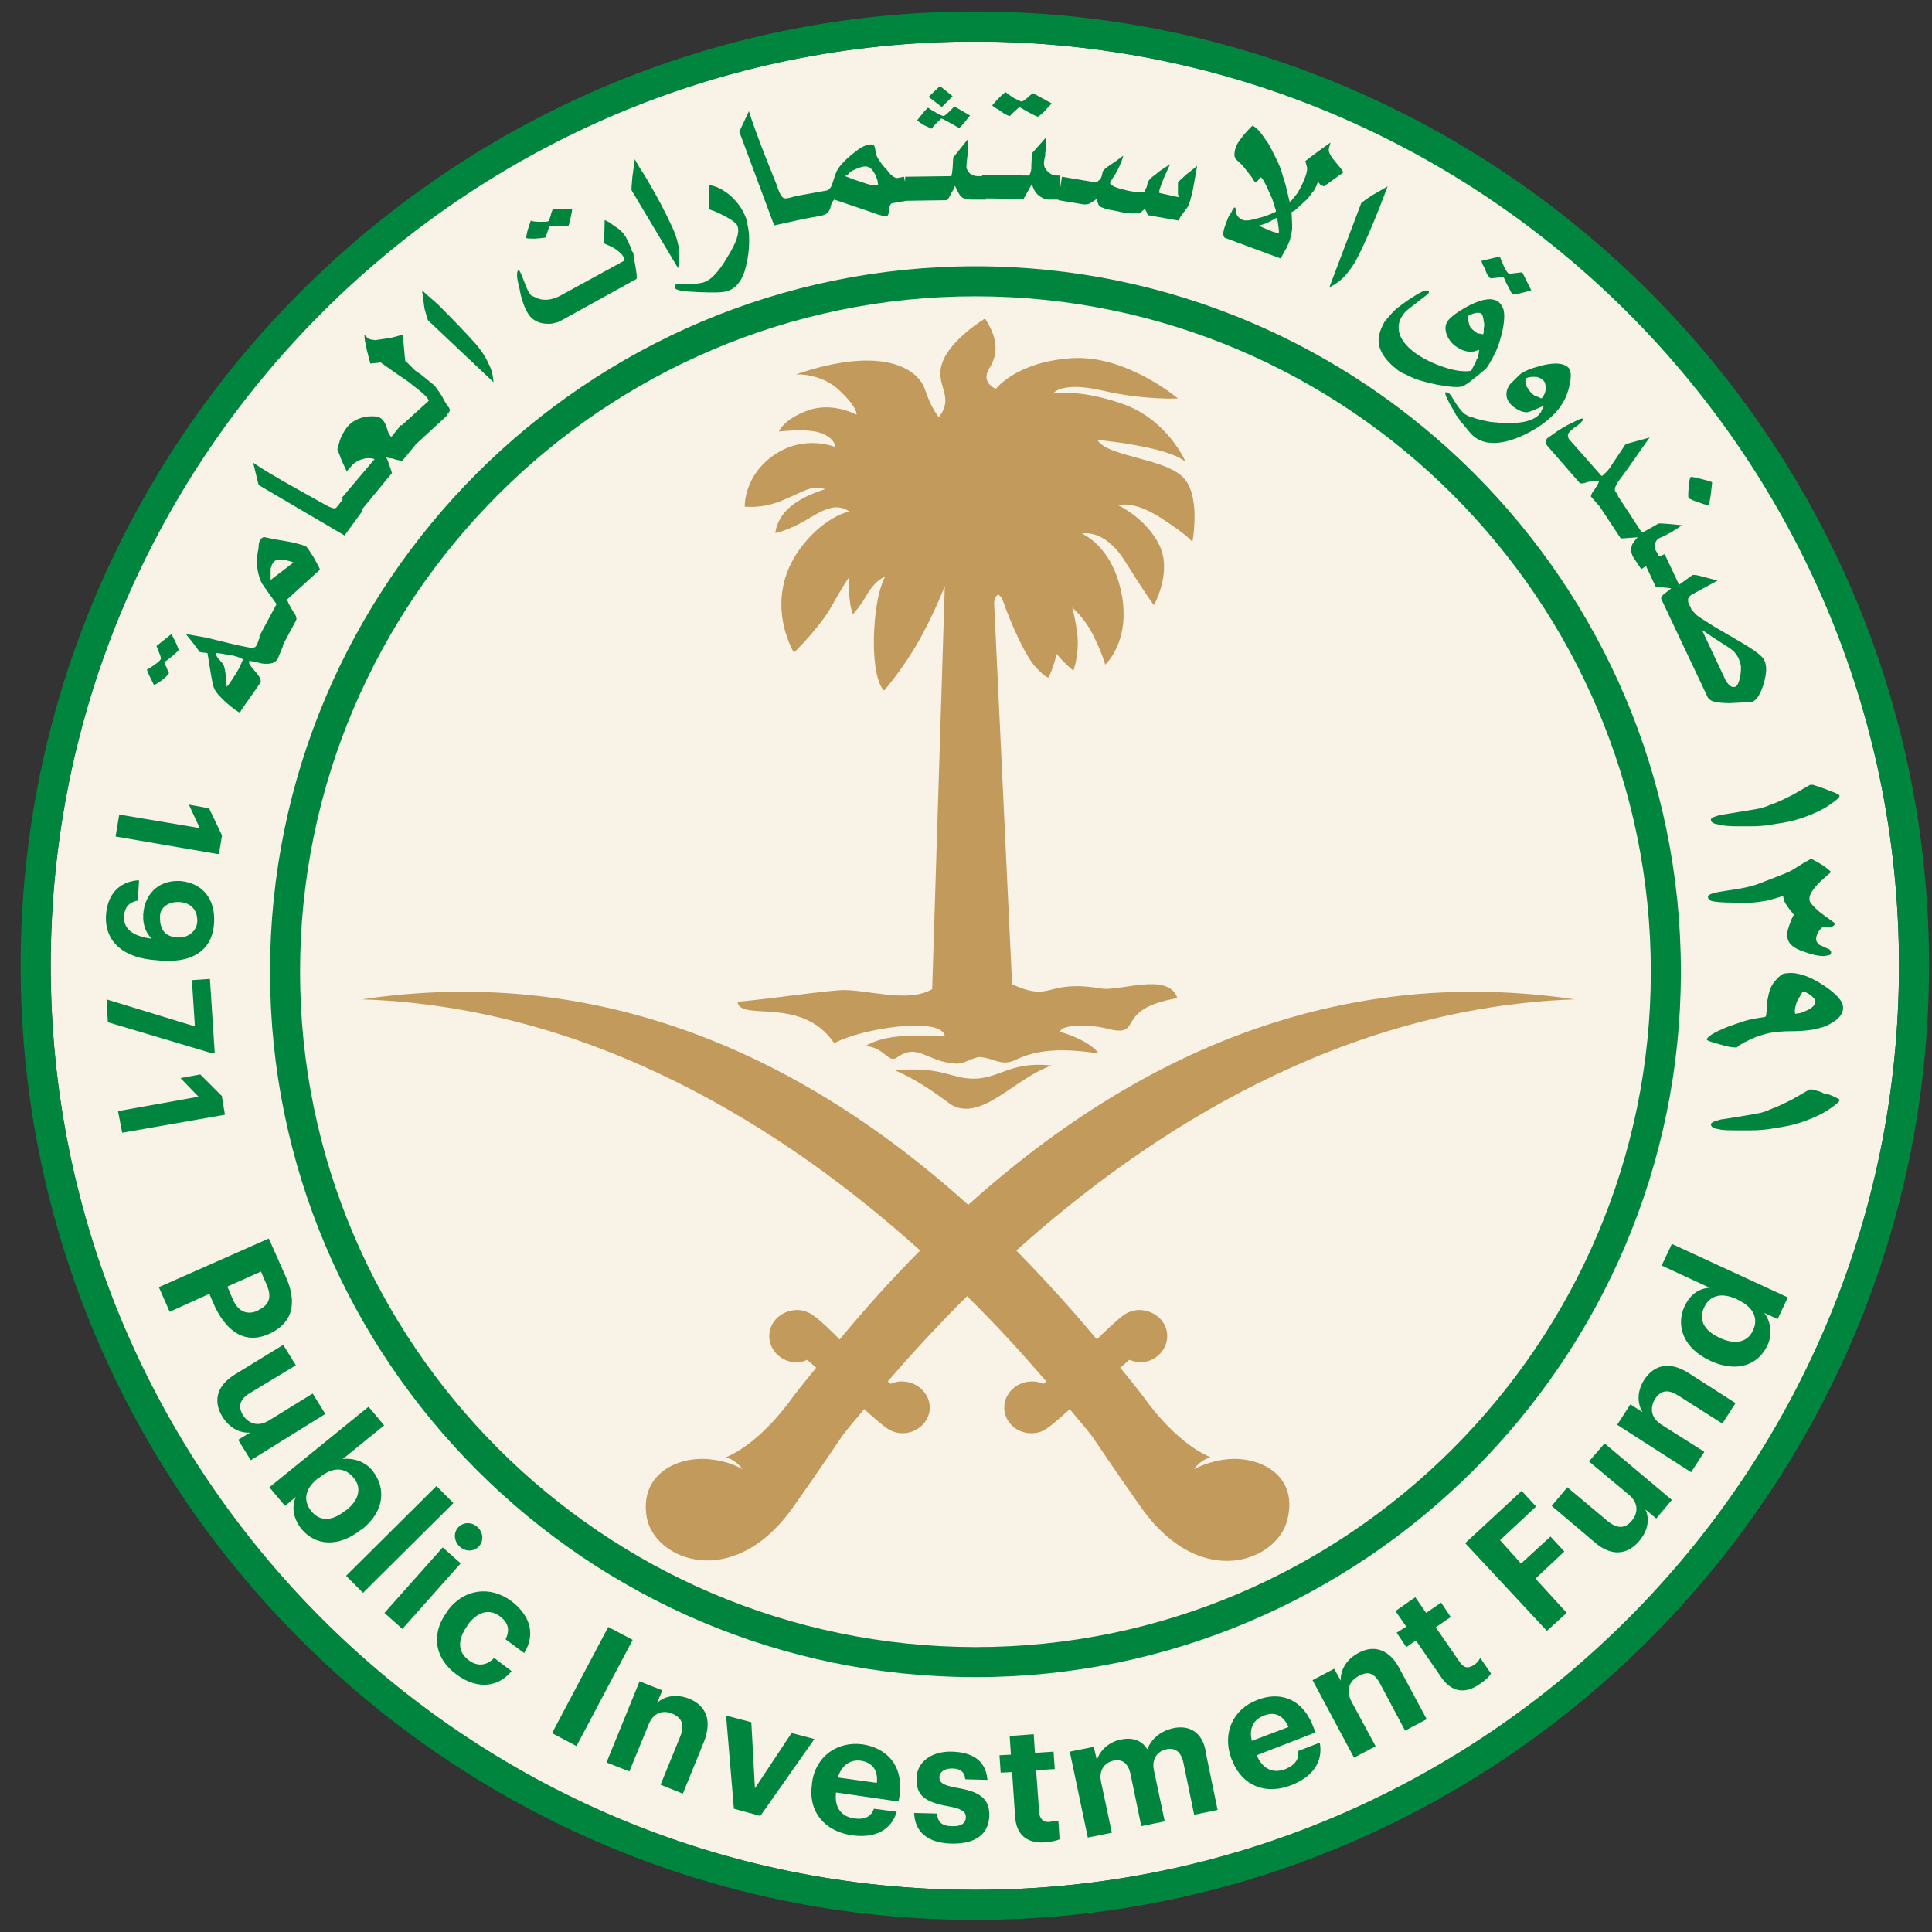 <svg xmlns="http://www.w3.org/2000/svg" width="84" height="84" viewBox="0 0 84 84" fill="none"><rect x="0" y="0" width="84" height="84" fill="#333333" stroke="none"/><g id="Public_Investment_Fund_(Saudi_Arabia)_logo 1" clip-path="url(#clip0_608_352)"><g id="Group"><path id="Vector" d="M42.385 82.168C64.576 82.168 82.565 64.178 82.565 41.987C82.565 19.796 64.576 1.806 42.385 1.806C20.193 1.806 2.204 19.796 2.204 41.987C2.204 64.178 20.193 82.168 42.385 82.168Z" fill="#F9F2E7"></path><path id="Vector_2" d="M42.385 71.587C58.732 71.587 71.984 58.334 71.984 41.987C71.984 25.639 58.732 12.387 42.385 12.387C26.037 12.387 12.785 25.639 12.785 41.987C12.785 58.334 26.037 71.587 42.385 71.587Z" fill="#F9F2E7"></path><g id="Group_2"><path id="XMLID_120_" d="M53.227 63.462C53.227 63.462 52.521 63.54 51.92 63.88C51.92 63.88 52.129 63.514 52.626 63.357C51.032 62.678 49.752 60.771 49.726 60.745C49.308 60.196 49.125 59.987 48.707 59.465C48.864 59.334 49.099 59.125 49.099 59.125C49.099 59.125 49.36 59.23 49.647 59.23C50.3 59.177 50.797 58.629 50.745 58.002C50.692 57.375 50.118 56.931 49.464 56.957C49.099 56.983 48.837 57.192 48.837 57.192C48.576 57.375 47.975 57.95 47.688 58.237C46.538 56.852 45.363 55.572 44.187 54.37C50.013 49.145 58.347 43.816 68.457 43.45C58.791 42.013 49.961 45.305 42.097 52.385C34.233 45.305 25.403 42.013 15.737 43.45C25.847 43.79 34.207 49.145 40.007 54.37C38.805 55.572 37.656 56.852 36.506 58.237C36.219 57.95 35.644 57.375 35.357 57.192C35.357 57.192 35.096 56.983 34.73 56.957C34.077 56.931 33.502 57.375 33.45 58.002C33.397 58.629 33.894 59.177 34.547 59.23C34.834 59.256 35.096 59.125 35.096 59.125C35.096 59.125 35.331 59.334 35.487 59.465C35.069 59.987 34.886 60.196 34.468 60.745C34.442 60.771 33.162 62.678 31.569 63.357C32.065 63.514 32.274 63.88 32.274 63.88C31.673 63.514 30.968 63.462 30.968 63.462C29.531 63.253 27.78 64.063 28.12 65.97C28.434 67.799 31.83 69.236 34.468 65.552C35.54 64.037 36.611 62.443 36.611 62.443C36.95 61.999 37.107 61.816 37.577 61.267C37.891 61.555 38.335 61.947 38.57 62.103C38.57 62.103 38.858 62.312 39.197 62.312C39.85 62.339 40.399 61.842 40.425 61.241C40.451 60.64 39.929 60.092 39.276 60.066C38.988 60.039 38.727 60.17 38.727 60.17C38.727 60.17 38.675 60.118 38.596 60.066C39.563 58.942 40.712 57.688 42.045 56.356C43.377 57.662 44.527 58.942 45.493 60.066C45.415 60.118 45.363 60.17 45.363 60.17C45.363 60.17 45.102 60.039 44.814 60.066C44.161 60.092 43.639 60.614 43.665 61.241C43.691 61.868 44.239 62.339 44.892 62.312C45.258 62.312 45.52 62.103 45.52 62.103C45.755 61.947 46.199 61.555 46.512 61.267C46.956 61.816 47.139 61.999 47.479 62.443C47.479 62.443 48.55 64.037 49.621 65.552C52.26 69.262 55.656 67.825 55.996 65.97C56.414 64.063 54.663 63.253 53.227 63.462Z" fill="#C29A5B"></path><path id="XMLID_119_" d="M38.91 46.533C39.824 46.925 40.686 47.525 41.34 48.022C42.672 48.806 44.109 46.872 45.728 46.324C43.952 46.141 43.534 46.846 42.411 46.898C41.34 46.925 41.026 46.35 38.91 46.533Z" fill="#C29A5B"></path><path id="XMLID_118_" d="M36.428 43.058C34.965 43.189 33.528 43.424 32.065 43.554C32.169 44.443 34.86 43.267 36.271 45.357C37.447 44.704 40.948 44.181 41.078 45.044C39.772 45.017 38.544 44.939 37.604 45.488C38.413 45.488 38.622 46.245 38.988 45.984C39.929 45.305 40.294 46.193 41.601 46.245C41.94 46.245 42.332 45.958 42.593 45.958C43.168 45.984 43.534 46.376 44.135 46.089C45.102 45.618 46.173 45.566 47.766 45.801C47.531 45.462 46.904 45.096 46.094 44.861C46.12 44.521 47.479 44.521 48.263 44.756C49.726 45.07 48.419 43.868 51.189 43.398C50.823 42.248 48.681 43.11 47.897 42.98C45.389 42.562 45.807 43.607 44.004 42.797L43.221 26.181C43.221 26.181 43.351 25.45 43.639 26.207C43.9 26.965 44.553 28.506 45.049 29.029C45.546 29.551 45.598 29.447 45.598 29.447C45.598 29.447 45.833 28.951 45.938 28.428C45.938 28.428 46.277 28.846 46.669 29.16C46.669 29.16 46.904 28.532 46.852 27.723C46.773 26.913 46.617 26.416 46.617 26.416C46.617 26.416 47.165 26.86 47.557 27.67C47.949 28.48 48.054 28.898 48.054 28.898C48.054 28.898 49.177 27.879 48.759 25.789C48.341 23.699 47.035 23.203 47.035 23.203C47.035 23.203 48.001 22.942 48.916 24.405C49.83 25.868 50.17 26.312 50.17 26.312C50.17 26.312 50.98 24.875 50.405 23.699C49.83 22.524 48.628 21.975 48.628 21.975C48.628 21.975 49.229 21.714 50.483 22.524C51.737 23.334 51.842 23.569 51.842 23.569C51.842 23.569 52.26 21.4 51.346 20.669C50.457 19.911 48.106 19.833 47.714 19.127C47.714 19.127 50.849 19.415 51.554 20.094C51.554 20.094 50.797 18.265 48.811 17.56C46.852 16.881 45.781 17.116 45.781 17.116C45.807 17.09 46.147 16.567 47.949 16.985C49.752 17.403 51.215 17.325 51.215 17.325C51.215 17.325 48.968 15.418 46.591 15.574C44.187 15.731 43.299 16.907 43.299 16.907C43.299 16.907 42.62 16.645 43.011 16.018C43.403 15.392 43.403 14.738 42.829 13.85C42.829 13.85 41.34 14.738 40.974 15.757C40.608 16.776 41.548 17.22 40.817 18.135C40.817 18.135 40.504 17.795 40.216 16.933C39.929 16.071 38.44 14.973 34.599 16.28C34.599 16.28 35.696 16.201 36.506 16.985C37.316 17.743 37.238 18.03 37.238 18.03C37.238 18.03 36.193 17.455 35.122 17.847C34.05 18.239 33.868 18.762 33.868 18.762C33.868 18.762 35.148 18.605 35.722 18.84C36.323 19.075 36.323 19.441 36.323 19.441C36.323 19.441 34.991 18.866 33.659 19.78C32.326 20.695 32.379 22.027 32.379 22.027C32.379 22.027 33.162 22.132 34.05 21.74C34.939 21.374 35.304 21.061 35.879 21.27C35.879 21.27 34.939 21.531 34.338 22.053C33.737 22.576 33.711 23.177 33.711 23.177C33.711 23.177 34.312 23.046 35.017 22.628C35.722 22.21 36.323 21.818 36.924 22.236C36.924 22.236 35.958 22.419 34.965 23.621C33.032 25.972 34.521 28.376 34.521 28.376C34.521 28.376 35.67 27.252 36.167 26.338C36.663 25.45 36.924 25.084 36.924 25.084C36.924 25.084 36.846 26.077 37.081 26.704C37.081 26.704 37.368 26.416 37.682 25.868C37.995 25.319 38.335 25.136 38.492 25.058C38.492 25.058 38.048 25.737 37.995 27.723C37.969 29.708 38.44 30.022 38.44 30.022C38.44 30.022 39.406 28.924 40.138 27.514C40.712 26.442 41.078 25.476 41.078 25.476L40.53 43.006C39.432 43.659 37.551 42.954 36.428 43.058Z" fill="#C29A5B"></path></g><g id="Group_3"><path id="XMLID_115_" d="M42.385 82.168C20.256 82.168 2.204 64.115 2.204 41.987C2.204 19.859 20.256 1.806 42.385 1.806C64.513 1.806 82.565 19.859 82.565 41.987C82.565 64.115 64.539 82.168 42.385 82.168ZM42.385 0.5C19.551 0.5 0.898 19.153 0.898 41.987C0.898 64.847 19.551 83.474 42.385 83.474C65.244 83.474 83.871 64.82 83.871 41.987C83.898 19.153 65.244 0.5 42.385 0.5Z" fill="#00853E"></path><path id="XMLID_112_" d="M13.046 42.248C13.046 26.077 26.239 12.883 42.411 12.883C58.582 12.883 71.775 26.077 71.775 42.248C71.775 58.42 58.582 71.613 42.411 71.613C26.213 71.587 13.046 58.394 13.046 42.248ZM73.082 42.248C73.082 25.345 59.314 11.577 42.411 11.577C25.508 11.577 11.74 25.345 11.74 42.248C11.74 59.151 25.508 72.919 42.411 72.919C59.288 72.919 73.082 59.125 73.082 42.248Z" fill="#00853E"></path><path id="XMLID_111_" d="M29.479 11.655C29.531 11.42 29.557 11.185 29.531 10.95C29.505 10.61 29.4 10.245 29.217 9.853C28.956 9.278 28.59 8.573 28.094 7.737L27.78 7.24L27.598 6.927L27.493 7.711C27.467 8.05 27.441 8.259 27.467 8.285L29.479 11.655Z" fill="#00853E"></path><path id="XMLID_110_" d="M29.348 12.518C29.374 12.622 29.714 12.675 30.367 12.701C31.02 12.727 31.438 12.727 31.647 12.648C32.039 12.518 32.326 12.126 32.457 11.473C32.562 11.029 32.588 10.584 32.562 10.14C32.535 9.905 32.483 9.696 32.457 9.539C32.3 9.095 32.039 8.73 31.647 8.416C31.36 8.207 31.099 8.076 30.837 8.05L30.811 9.095C31.072 9.174 31.281 9.278 31.49 9.383C31.83 9.566 32.039 9.722 32.065 9.827C32.17 10.114 32.013 10.558 31.621 11.185C31.438 11.499 31.255 11.76 31.072 11.943C30.916 12.126 30.733 12.23 30.576 12.283C30.471 12.309 30.289 12.335 30.053 12.361H29.897H29.714H29.374C29.374 12.439 29.348 12.466 29.348 12.518Z" fill="#00853E"></path><g id="XMLID_85_"><path id="XMLID_107_" d="M23.731 10.323C23.731 10.297 23.757 10.219 23.809 10.062L23.888 9.827H24.306C24.567 9.827 24.698 9.827 24.724 9.801L24.802 9.513L24.854 9.252L24.881 9.069L24.044 9.095C24.018 9.122 24.018 9.148 23.992 9.2C23.966 9.252 23.966 9.304 23.94 9.383C23.888 9.54 23.862 9.618 23.835 9.618C23.809 9.644 23.679 9.644 23.47 9.644C23.261 9.644 23.13 9.618 23.078 9.592L23 9.827C22.973 9.905 22.947 9.984 22.921 10.088L22.869 10.35C22.973 10.376 23.104 10.376 23.261 10.376C23.496 10.35 23.627 10.35 23.731 10.323Z" fill="#00853E"></path><path id="XMLID_106_" d="M18.61 13.928L21.458 16.619C21.432 16.384 21.406 16.149 21.301 15.94C21.171 15.627 20.988 15.313 20.701 14.973C20.282 14.503 19.734 13.928 19.055 13.249L18.61 12.857L18.349 12.622L18.454 13.406C18.532 13.693 18.584 13.876 18.61 13.928Z" fill="#00853E"></path><path id="XMLID_105_" d="M22.947 13.615C23.078 13.85 23.313 14.007 23.6 14.059C23.783 14.085 23.94 14.085 24.045 14.059L24.149 14.033C24.175 14.033 24.227 14.007 24.254 14.007L24.463 13.902L27.676 12.126C27.702 12.047 27.676 11.812 27.598 11.42L27.545 11.081C27.545 11.028 27.545 10.976 27.519 10.976L27.467 10.898L27.415 10.741C27.389 10.689 27.363 10.61 27.336 10.558L27.31 10.48L27.258 10.401L27.206 10.297C27.154 10.219 27.101 10.14 27.023 10.062C26.945 9.983 26.84 9.905 26.709 9.827L26.5 9.67L26.291 9.565L26.265 10.584L26.5 10.689C26.631 10.741 26.709 10.793 26.788 10.846C26.866 10.898 26.918 10.95 26.971 11.002L27.049 11.081C27.049 11.081 27.075 11.107 27.101 11.159C27.127 11.211 27.154 11.29 27.127 11.342L24.358 12.857C24.018 13.04 23.653 13.092 23.339 12.962L23.235 12.909L23.104 12.857L23.026 12.753L22.947 12.622C22.895 12.518 22.817 12.309 22.712 12.047L22.66 11.917L22.608 11.812L22.555 11.734C22.451 11.786 22.451 12.047 22.581 12.518C22.66 12.988 22.791 13.354 22.947 13.615Z" fill="#00853E"></path><path id="XMLID_102_" d="M36.872 7.58C36.95 7.475 37.055 7.423 37.159 7.371C37.238 7.344 37.29 7.318 37.342 7.292L37.551 7.24C37.734 7.214 37.891 7.292 37.995 7.501C38.074 7.606 38.1 7.684 38.1 7.71L38.152 7.841L38.178 8.024L38.1 8.05H38.022H37.917L37.813 8.024L37.708 7.998L37.316 7.867L37.159 7.815L36.95 7.736L36.741 7.658L36.872 7.58ZM34.965 9.513L35.696 9.382C35.931 9.33 36.062 9.225 36.114 8.99C36.141 8.86 36.193 8.755 36.271 8.677L37.734 9.173C37.969 9.252 38.152 9.33 38.283 9.356C38.413 9.408 38.518 9.408 38.544 9.408C38.596 9.408 38.649 9.304 38.649 9.121C38.675 8.938 38.727 8.834 38.805 8.834L39.406 8.729L41.183 8.703C41.261 8.598 41.313 8.494 41.366 8.389L41.444 8.259L41.522 8.076C41.627 8.311 41.705 8.468 41.784 8.546C41.914 8.651 42.071 8.677 42.228 8.677H42.881V8.625L44.501 8.651L44.866 7.998C44.919 8.207 45.023 8.389 45.154 8.494C45.284 8.598 45.441 8.677 45.598 8.677H46.016V8.703L47.113 8.886H47.244L47.348 8.86C47.453 8.807 47.531 8.755 47.609 8.703L47.662 8.651L47.688 8.703L47.766 8.912C47.792 8.964 47.871 9.016 47.975 9.043C48.08 9.095 48.263 9.121 48.524 9.173L48.654 9.199L48.89 9.252L49.151 9.278H49.543L49.7 9.147L49.752 9.095H49.778C49.804 9.121 49.83 9.173 49.856 9.225L49.882 9.304L49.909 9.356L51.241 9.591L51.319 9.434L51.45 9.252L51.607 9.043L51.685 8.912C51.737 8.755 51.79 8.572 51.842 8.363L52.051 7.214L51.816 7.397C51.737 7.475 51.633 7.527 51.528 7.632C51.319 7.815 51.215 7.919 51.215 7.945V8.102V8.311V8.416L51.241 8.572L50.405 8.389C50.405 8.363 50.405 8.337 50.405 8.285C50.431 8.207 50.457 8.102 50.509 7.971L50.614 7.71L50.875 7.135L50.405 7.449C50.196 7.632 50.065 7.71 50.039 7.736C50.013 7.789 49.961 7.815 49.935 7.867C49.909 7.919 49.882 7.998 49.856 8.128L49.752 8.337L49.464 8.363L49.151 8.311L49.02 8.285L48.707 8.207L48.472 8.128C48.315 8.05 48.263 7.998 48.263 7.945L48.367 7.762C48.393 7.71 48.446 7.658 48.472 7.606L48.576 7.423C48.733 7.109 48.811 6.9 48.837 6.77C48.628 6.926 48.446 7.057 48.289 7.162C48.08 7.292 47.975 7.397 47.949 7.449C47.923 7.58 47.897 7.684 47.871 7.736C47.766 7.867 47.688 7.945 47.583 7.919L46.173 7.684L46.094 8.18V7.632H45.964C45.807 7.632 45.676 7.58 45.546 7.449C45.441 7.344 45.389 7.24 45.389 7.109V7.057L45.415 6.874L45.441 6.796V6.717L45.467 6.456L45.493 6.09V5.96L44.866 6.665L44.84 7.214V7.344L44.814 7.475L44.762 7.606L44.736 7.632L42.698 7.606V7.658H42.489C42.358 7.658 42.254 7.606 42.149 7.527C42.071 7.423 42.019 7.344 42.019 7.266V7.188L42.045 6.926L42.071 6.717L42.097 6.639V6.508V6.352L42.071 6.169V6.064L41.444 6.848L41.418 7.318L41.392 7.527L41.366 7.658L39.354 7.684V7.919L39.302 7.684L39.04 7.736C38.936 7.762 38.753 7.658 38.57 7.397C38.387 7.214 38.257 7.031 38.152 6.848L38.1 6.744L38.074 6.639L38.048 6.456C38.022 6.378 38.022 6.326 37.969 6.299C37.917 6.273 37.839 6.273 37.734 6.299C37.551 6.326 37.316 6.482 37.003 6.744C36.689 7.005 36.48 7.24 36.376 7.449C36.349 7.501 36.271 7.71 36.167 8.05C36.114 8.18 36.036 8.259 35.931 8.285L34.625 8.52L34.338 8.598L34.181 8.625C34.103 8.625 34.077 8.625 34.05 8.598L33.972 8.52C33.972 8.52 33.946 8.494 33.946 8.468C33.92 8.442 33.842 8.285 33.763 8.024L33.293 6.848C32.927 5.908 32.692 5.254 32.561 4.836L32.143 5.725L33.659 9.8L34.965 9.513Z" fill="#00853E"></path><path id="XMLID_99_" d="M74.492 27.723L75.224 28.193C75.407 28.323 75.537 28.48 75.616 28.689L75.642 28.767L75.668 28.846L75.694 28.977C75.694 29.081 75.694 29.212 75.668 29.368C75.616 29.656 75.537 29.839 75.433 29.865C75.355 29.865 75.302 29.865 75.302 29.865C75.198 29.812 75.093 29.708 75.015 29.551L73.996 27.383L74.492 27.723ZM67.282 19.049C67.23 19.101 67.204 19.153 67.204 19.206C67.204 19.258 67.23 19.31 67.256 19.362L68.666 20.982C68.719 21.034 68.823 21.034 69.032 20.956C69.267 20.904 69.424 20.878 69.476 20.904L69.529 20.93L69.502 20.982L69.45 21.087C69.45 21.139 69.424 21.165 69.398 21.165L69.372 21.217L69.32 21.296L69.241 21.4C69.163 21.531 69.163 21.609 69.189 21.609L69.555 22.027L70.469 23.412L71.201 23.36L71.044 23.542L70.966 23.673C70.887 23.882 70.913 24.091 71.044 24.274L71.357 24.744L71.566 24.614L71.984 25.502L72.664 25.58L72.298 25.868C72.246 25.946 72.219 25.998 72.219 26.024L74.257 30.335C74.336 30.439 74.44 30.492 74.571 30.518C74.701 30.544 74.91 30.57 75.198 30.57L75.746 30.544L76.191 30.518C76.4 30.413 76.556 30.152 76.687 29.708C76.818 29.264 76.818 28.924 76.713 28.715C76.635 28.532 76.321 28.297 75.799 27.984L74.545 27.252L73.97 26.887C73.839 26.808 73.709 26.704 73.656 26.625C73.604 26.573 73.578 26.547 73.552 26.521L73.5 26.39L73.421 26.259C73.395 26.181 73.395 26.103 73.395 26.024C73.447 25.946 73.5 25.868 73.578 25.841L74.675 25.241L74.074 25.084C73.813 25.006 73.63 24.979 73.578 25.006L73.003 25.424L72.376 24.091L72.141 24.196L72.037 24.013C71.958 23.908 71.932 23.804 71.958 23.647C71.984 23.542 72.037 23.464 72.115 23.412L72.167 23.386L72.402 23.281L72.585 23.177L72.664 23.151L72.768 23.072L72.899 22.994L73.056 22.889L73.134 22.837C73.082 22.837 72.925 22.811 72.611 22.785L72.246 22.759H72.115L71.697 22.994L71.514 23.098L71.383 23.151L70.338 21.557L70.312 21.583L70.365 21.531L70.234 21.374C70.182 21.296 70.208 21.165 70.365 20.93L70.73 20.433L71.462 19.389L71.723 19.023L70.678 19.31L70.103 20.172C69.999 20.355 69.868 20.512 69.738 20.616L69.685 20.669L69.633 20.695L68.249 19.127C68.17 19.049 68.17 18.971 68.17 18.892C68.196 18.814 68.275 18.735 68.379 18.657C68.379 18.657 68.405 18.631 68.431 18.605L68.51 18.552L68.562 18.526L68.614 18.474L68.719 18.396L68.823 18.265L68.849 18.213C68.823 18.187 68.745 18.187 68.588 18.265L68.484 18.317L68.379 18.37C68.249 18.422 68.013 18.552 67.726 18.735L67.282 19.049Z" fill="#00853E"></path><path id="XMLID_98_" d="M58.373 12.1C58.608 11.865 58.843 11.551 59.026 11.185C59.314 10.637 59.627 9.905 59.993 8.991L60.202 8.442L60.333 8.103L59.653 8.494C59.366 8.677 59.209 8.808 59.183 8.834L57.798 12.492C58.007 12.387 58.216 12.257 58.373 12.1Z" fill="#00853E"></path><path id="XMLID_97_" d="M73.865 21.844C74.127 21.949 74.284 21.975 74.31 21.949C74.31 21.897 74.336 21.844 74.336 21.766C74.362 21.688 74.362 21.583 74.388 21.453L74.44 20.982C74.414 20.93 74.257 20.904 73.97 20.826C73.683 20.747 73.526 20.721 73.5 20.747C73.474 20.773 73.448 20.904 73.421 21.191C73.395 21.479 73.395 21.635 73.421 21.662C73.474 21.688 73.604 21.766 73.865 21.844Z" fill="#00853E"></path><path id="XMLID_94_" d="M64.251 14.503L64.147 14.425L64.042 14.346L63.938 14.242L63.886 14.137L63.859 14.033L63.833 13.876C63.833 13.824 63.807 13.798 63.807 13.745C63.938 13.667 64.042 13.641 64.121 13.615C64.251 13.589 64.356 13.589 64.408 13.641C64.46 13.667 64.487 13.798 64.513 13.981C64.539 14.085 64.539 14.164 64.513 14.268C64.513 14.346 64.513 14.451 64.487 14.529H64.408L64.356 14.503H64.251ZM59.967 15.052C60.071 15.418 60.333 15.757 60.751 16.071C60.777 16.097 60.803 16.123 60.855 16.149C60.907 16.175 60.96 16.227 61.064 16.253L61.273 16.358L61.508 16.462C61.796 16.567 62.109 16.645 62.475 16.724C63.023 16.828 63.389 16.854 63.572 16.802C63.703 16.75 63.859 16.645 64.042 16.489L64.278 16.306L64.591 16.044L64.617 16.018L64.695 15.914L64.904 15.548L65.035 15.287L65.14 15.026C65.323 14.503 65.401 14.059 65.401 13.745C65.401 13.563 65.375 13.432 65.323 13.354C65.27 13.249 65.218 13.171 65.14 13.118C64.878 12.936 64.487 12.988 63.938 13.249C63.441 13.51 63.102 13.745 62.945 13.954C62.841 14.111 62.815 14.294 62.893 14.529C62.971 14.738 63.102 14.921 63.285 15.052C63.546 15.235 63.781 15.313 64.016 15.287C64.095 15.287 64.173 15.261 64.304 15.209C64.304 15.261 64.304 15.287 64.304 15.313L64.278 15.418C64.278 15.496 64.251 15.574 64.199 15.627L64.147 15.783L64.095 15.862L63.964 16.123C63.651 16.175 63.259 16.123 62.788 15.966C62.318 15.809 61.874 15.6 61.482 15.313C61.247 15.13 61.038 14.921 60.907 14.66C60.751 14.32 60.777 13.981 61.012 13.667C61.064 13.589 61.142 13.51 61.247 13.432L61.613 13.145L61.952 12.883C62.031 12.831 62.083 12.779 62.109 12.753C62.135 12.7 62.135 12.674 62.109 12.648C62.005 12.57 61.743 12.7 61.273 13.014C61.038 13.171 60.829 13.328 60.646 13.484C60.463 13.667 60.333 13.824 60.202 13.981C59.967 14.399 59.889 14.738 59.967 15.052Z" fill="#00853E"></path><path id="XMLID_91_" d="M54.951 9.748L55.186 9.644L55.526 9.461L55.552 9.618L55.578 9.801L55.604 10.01V10.14C55.473 10.114 55.369 10.088 55.238 10.036L55.186 10.01L54.872 9.879L54.742 9.801L54.951 9.748ZM55.682 11.238L55.865 10.898C55.944 10.793 55.996 10.637 56.074 10.454C56.074 10.454 56.1 10.402 56.1 10.349L56.153 10.14L56.179 9.957V9.748L56.153 9.226C56.205 9.2 56.309 9.148 56.388 9.069L56.753 8.73C56.832 8.677 56.91 8.573 57.041 8.39C57.093 8.338 57.119 8.285 57.145 8.259L57.197 8.155L57.25 8.05L57.302 7.894L57.38 7.998C57.407 8.024 57.407 8.05 57.433 8.05L57.563 8.103L58.399 7.502C58.399 7.449 58.321 7.345 58.164 7.162L57.929 6.875C57.825 6.718 57.772 6.613 57.772 6.535C57.772 6.457 57.798 6.352 57.851 6.195L57.302 6.587L56.884 6.901L56.753 7.005L56.832 7.293C56.832 7.423 56.806 7.554 56.753 7.685L56.701 7.815L56.623 7.998L56.518 8.207L56.414 8.39C56.231 8.625 56.126 8.756 56.074 8.782L55.891 8.024L55.708 7.423C55.656 7.24 55.578 7.11 55.526 6.979L55.369 6.666L55.264 6.457C55.186 6.326 55.134 6.195 55.055 6.117C54.82 5.751 54.637 5.542 54.454 5.464L54.245 5.673L54.062 5.882C53.906 6.091 53.801 6.221 53.749 6.352C53.697 6.483 53.671 6.613 53.671 6.718C53.671 6.849 53.723 6.927 53.853 7.031C54.01 7.162 54.167 7.371 54.35 7.606L54.428 7.711L54.559 7.92C54.611 7.946 54.663 7.894 54.716 7.815C54.768 7.737 54.82 7.685 54.82 7.711C54.846 7.711 54.925 7.815 55.003 7.972L55.108 8.181C55.134 8.259 55.16 8.312 55.186 8.364L55.316 8.651L55.395 8.912L55.473 9.148V9.2C55.395 9.252 55.316 9.278 55.186 9.33L54.977 9.409L54.794 9.461L54.376 9.566C54.219 9.592 54.115 9.592 54.036 9.566C53.88 9.487 53.775 9.409 53.749 9.252L53.723 9.069L53.697 9.017C53.645 9.017 53.592 9.095 53.54 9.226C53.488 9.304 53.435 9.383 53.409 9.435L53.305 9.696C53.279 9.775 53.253 9.853 53.227 9.931C53.2 10.01 53.2 10.088 53.174 10.14C53.2 10.271 53.227 10.349 53.279 10.349L55.682 11.238Z" fill="#00853E"></path><path id="XMLID_90_" d="M64.565 11.682L64.617 11.838L64.669 11.943C64.722 12.021 64.774 12.074 64.8 12.1H64.852L65.087 12.074L65.296 12.047H65.375L65.479 12.283C65.662 12.622 65.74 12.805 65.767 12.805C65.819 12.805 65.923 12.805 66.08 12.753C66.211 12.727 66.394 12.674 66.576 12.622L66.185 11.838L65.95 11.865L65.74 11.891C65.688 11.917 65.636 11.917 65.61 11.891L65.558 11.865C65.531 11.838 65.453 11.734 65.375 11.551C65.27 11.316 65.218 11.185 65.218 11.159L64.957 11.211L64.408 11.342L64.46 11.499L64.565 11.682Z" fill="#00853E"></path><path id="XMLID_87_" d="M66.341 16.462C66.394 16.41 66.524 16.384 66.681 16.384C66.759 16.384 66.838 16.384 66.89 16.41C66.942 16.436 66.995 16.462 67.021 16.462C67.047 16.462 67.047 16.489 67.073 16.515C67.177 16.593 67.204 16.724 67.204 16.881C67.204 17.037 67.151 17.168 67.047 17.299L67.021 17.325L66.785 17.22L66.707 17.194L66.681 17.168L66.603 17.116L66.472 16.959L66.341 16.75C66.315 16.593 66.315 16.489 66.341 16.462ZM65.662 16.698C65.584 16.776 65.558 16.881 65.531 16.933C65.453 17.194 65.505 17.403 65.714 17.612C65.95 17.821 66.185 17.926 66.394 17.926L66.498 17.899L66.576 17.873L66.707 17.821L66.89 17.743L67.125 17.638C67.099 17.717 67.073 17.769 67.047 17.795L66.995 17.926L66.968 17.952L66.942 17.978L66.916 18.03C66.681 18.265 66.263 18.396 65.636 18.396C65.349 18.396 65.061 18.37 64.8 18.344C64.539 18.291 64.251 18.239 63.99 18.135L63.886 18.108L63.781 18.056C63.729 18.03 63.677 18.004 63.598 17.926L63.441 17.743L63.311 17.56L63.102 17.22L62.997 17.09C62.919 17.063 62.867 17.037 62.841 17.063C62.815 17.142 62.945 17.429 63.233 17.899C63.259 17.952 63.285 17.978 63.285 18.004C63.285 18.03 63.311 18.056 63.363 18.108L63.468 18.265C63.494 18.317 63.494 18.344 63.52 18.344C63.52 18.37 63.546 18.37 63.572 18.396L63.677 18.526C63.781 18.657 63.886 18.788 64.042 18.944C64.46 19.31 65.061 19.363 65.871 19.075C66.55 18.814 67.151 18.448 67.621 17.952C67.909 17.638 68.118 17.272 68.222 16.828C68.327 16.384 68.327 16.097 68.17 15.966C67.961 15.783 67.595 15.757 67.047 15.888C66.55 16.018 66.211 16.149 66.028 16.332L65.662 16.698Z" fill="#00853E"></path><path id="XMLID_86_" d="M40.504 5.595L40.634 5.438L40.765 5.307L40.922 5.15C40.948 5.15 41.104 5.229 41.34 5.359L41.705 5.568L41.81 5.464L41.967 5.281L42.175 5.02L41.496 4.628L41.313 4.811C41.157 4.968 41.052 5.046 41.026 5.046C40.948 5.02 40.843 4.994 40.686 4.889L40.504 4.785L40.347 4.68L40.268 4.759L40.19 4.837L40.086 4.968L39.877 5.229C39.929 5.281 40.033 5.359 40.164 5.438C40.242 5.464 40.373 5.542 40.504 5.595Z" fill="#00853E"></path></g><path id="XMLID_84_" d="M40.373 4.21L40.948 4.654L41.418 4.184L40.869 3.74L40.373 4.21Z" fill="#00853E"></path><g id="XMLID_70_"><path id="XMLID_83_" d="M43.9 5.046L44.03 4.915L44.318 4.654L44.736 4.889C44.971 5.02 45.102 5.072 45.128 5.072L45.206 5.02L45.389 4.863C45.572 4.654 45.702 4.523 45.729 4.497L44.919 4.053C44.866 4.079 44.762 4.158 44.657 4.262C44.527 4.367 44.448 4.419 44.422 4.419L44.292 4.367L44.083 4.262C43.874 4.132 43.743 4.027 43.717 4.001L43.534 4.158L43.377 4.314L43.142 4.576C43.168 4.628 43.299 4.706 43.482 4.811C43.639 4.941 43.795 5.02 43.9 5.046Z" fill="#00853E"></path><path id="XMLID_82_" d="M14.979 23.281L15.763 22.21L15.711 22.184L17.043 20.564L16.939 20.25L16.834 19.963L16.782 19.885L16.886 19.911L17.069 19.937L17.226 19.989L17.487 20.041L18.088 19.31L19.394 18.108L19.447 18.004L19.525 17.925C19.551 17.847 19.577 17.821 19.551 17.795C19.525 17.716 19.499 17.69 19.473 17.664C19.447 17.638 19.421 17.586 19.368 17.507L19.212 17.22C19.081 17.011 18.976 16.88 18.924 16.802C18.924 16.802 18.898 16.776 18.846 16.724L18.297 16.279L18.14 16.175L18.036 16.097L17.853 15.914L17.644 15.705H17.618L17.513 14.555L17.304 14.607L17.017 14.686L16.311 14.79C16.181 14.764 16.102 14.764 16.05 14.738L15.998 14.712C15.972 14.712 15.972 14.686 15.946 14.66L15.841 14.555L15.867 14.816L15.946 15.208L16.102 15.809L16.547 15.757L17.174 16.201L17.748 16.593C18.088 16.854 18.349 17.063 18.506 17.22C18.584 17.298 18.637 17.377 18.637 17.429L17.461 18.5L17.435 18.474L17.017 18.997L16.965 18.944L16.886 18.814L16.808 18.578C16.782 18.474 16.73 18.396 16.703 18.343C16.677 18.291 16.625 18.265 16.599 18.213C16.468 18.108 16.259 18.082 15.972 18.108C15.606 18.16 15.293 18.317 15.084 18.578C14.953 18.761 14.822 18.97 14.744 19.258L14.692 19.441L14.666 19.545L14.692 19.597L14.875 20.068L15.084 20.512C15.084 20.486 15.11 20.433 15.162 20.407L15.267 20.277C15.397 20.12 15.554 20.015 15.763 19.963C15.92 19.911 16.05 19.911 16.207 19.937L16.285 19.963L14.848 21.661L14.901 21.713L14.744 21.922L14.639 22.053C14.587 22.105 14.535 22.105 14.535 22.105L14.431 22.079C14.431 22.079 14.404 22.079 14.378 22.053C14.326 22.053 14.195 21.975 13.96 21.844L12.837 21.217C11.949 20.721 11.348 20.355 11.008 20.12L11.243 21.087L14.979 23.281Z" fill="#00853E"></path><path id="XMLID_78_" d="M9.832 28.454L10.015 28.48C10.068 28.48 10.094 28.506 10.146 28.506L10.329 28.559L10.46 28.611L10.564 28.663L10.512 28.794L10.407 29.029L10.277 29.264C10.251 29.29 10.224 29.343 10.172 29.421L10.068 29.578L9.963 29.734L9.859 29.865L9.806 29.29C9.78 29.107 9.754 28.977 9.702 28.872L9.519 28.663C9.441 28.585 9.388 28.48 9.388 28.402C9.388 28.376 9.545 28.402 9.832 28.454ZM11.766 25.215V25.11V24.849C11.766 24.744 11.766 24.666 11.792 24.666L11.818 24.562L11.896 24.431C12.001 24.326 12.158 24.3 12.419 24.353C12.523 24.379 12.654 24.405 12.758 24.457L11.766 25.215ZM8.474 28.062L8.683 28.35L8.84 28.376C8.918 28.376 8.97 28.376 9.023 28.402L9.179 29.369C9.232 29.63 9.258 29.839 9.31 29.917C9.362 30.074 9.545 30.283 9.832 30.544C10.12 30.805 10.329 30.936 10.433 30.988L10.486 30.884L10.59 30.727L10.904 30.283C11.165 29.917 11.296 29.708 11.322 29.682C11.374 29.578 11.296 29.421 11.113 29.212C10.93 29.003 10.825 28.872 10.825 28.794V28.742H10.877C10.93 28.742 11.086 28.768 11.374 28.846C11.766 28.898 11.975 28.82 12.079 28.637L12.314 28.062H12.288L12.863 26.991C12.915 26.913 12.889 26.782 12.785 26.652C12.576 26.312 12.471 26.103 12.497 26.051L13.908 24.771C13.908 24.718 13.803 24.535 13.647 24.248C13.464 23.961 13.359 23.804 13.333 23.778C13.255 23.726 13.15 23.7 13.072 23.673L12.863 23.621L12.654 23.569L11.896 23.438L11.531 23.36C11.452 23.334 11.374 23.386 11.322 23.464C11.269 23.543 11.243 23.647 11.243 23.804L11.165 24.274C11.165 24.666 11.217 25.006 11.374 25.345L11.609 25.685L12.001 26.234L12.027 26.26L11.269 27.671L11.296 27.697L11.217 27.906L11.191 27.984C11.165 28.062 11.113 28.115 11.086 28.141L10.956 28.167C10.877 28.167 10.642 28.115 10.251 28.036L8.97 27.723L8.526 27.644L8.082 27.566L8.291 27.827L8.474 28.062Z" fill="#00853E"></path><path id="XMLID_77_" d="M6.697 29.787C6.75 29.76 6.802 29.734 6.88 29.682L7.037 29.578L7.22 29.421C7.272 29.369 7.298 29.316 7.351 29.264C7.324 29.238 7.298 29.186 7.246 29.029L7.194 28.924L7.142 28.794C7.168 28.768 7.298 28.689 7.481 28.533C7.612 28.428 7.69 28.35 7.742 28.297L7.769 28.271C7.769 28.245 7.742 28.167 7.664 27.984L7.56 27.775L7.455 27.566L6.802 28.088L6.959 28.48C6.985 28.559 7.011 28.611 6.985 28.663C6.959 28.715 6.88 28.794 6.724 28.898C6.541 29.029 6.436 29.107 6.384 29.107L6.462 29.316L6.697 29.787Z" fill="#00853E"></path><path id="XMLID_74_" d="M78.124 43.554C78.281 43.267 78.359 43.136 78.385 43.11C78.463 43.11 78.568 43.162 78.725 43.267C78.855 43.371 78.934 43.476 78.934 43.554C78.908 43.737 78.725 43.868 78.463 43.972C78.411 43.998 78.333 44.025 78.254 44.051C78.254 44.051 78.176 44.051 78.046 44.077V44.025C78.019 43.946 78.046 43.789 78.124 43.554ZM74.205 45.2C74.231 45.252 74.414 45.305 74.78 45.409C75.12 45.514 75.329 45.54 75.433 45.54H75.511L75.642 45.435L75.825 45.331C75.851 45.305 75.877 45.305 75.929 45.279C75.982 45.252 76.034 45.226 76.086 45.2C76.347 45.07 76.609 44.991 76.922 44.913C77.236 44.861 77.549 44.834 77.889 44.834C78.62 44.834 79.195 44.73 79.561 44.521C79.953 44.312 80.135 44.077 80.135 43.816C80.135 43.528 79.848 43.215 79.299 42.849C78.751 42.483 78.254 42.3 77.837 42.3L77.575 42.326C77.471 42.352 77.34 42.457 77.21 42.614C77.027 42.797 76.922 43.058 76.87 43.371C76.844 43.476 76.818 43.633 76.818 43.868L76.791 44.129L76.765 44.207C76.426 44.26 76.112 44.312 75.851 44.39L75.459 44.521L75.093 44.652C74.519 44.887 74.231 45.07 74.205 45.2Z" fill="#00853E"></path><path id="XMLID_73_" d="M79.613 37.911C79.43 37.728 79.221 37.598 79.038 37.493L78.751 37.336L78.464 37.493L77.915 37.833C77.784 37.911 77.575 37.99 77.314 38.094L76.504 38.408C76.112 38.564 75.642 38.643 75.094 38.721C74.545 38.799 74.257 38.878 74.257 38.982C74.257 39.087 74.336 39.165 74.493 39.191C74.649 39.217 74.937 39.244 75.355 39.244H75.511H76.165L76.452 39.217L76.792 39.165L77.183 39.061L77.523 38.956L77.575 39.165C77.654 39.348 77.811 39.557 77.993 39.766L77.941 39.871L77.889 39.975L77.811 40.184C77.758 40.341 77.706 40.471 77.706 40.628C77.706 40.707 77.706 40.759 77.732 40.837C77.784 41.046 77.993 41.229 78.385 41.36C78.725 41.49 79.038 41.569 79.3 41.569L79.456 41.543L79.561 41.517C79.613 41.464 79.613 41.438 79.613 41.386C79.587 41.307 79.535 41.255 79.43 41.229L79.091 41.072C79.012 40.994 78.96 40.916 78.96 40.837C78.96 40.707 79.012 40.576 79.091 40.471C79.169 40.367 79.247 40.289 79.3 40.289H79.43H79.561C79.718 40.289 79.77 40.236 79.77 40.132L79.195 39.714C78.986 39.557 78.829 39.4 78.699 39.217C78.673 39.165 78.673 39.113 78.673 39.061C78.673 38.878 78.829 38.643 79.143 38.329L79.613 37.911Z" fill="#00853E"></path><path id="XMLID_72_" d="M76.112 35.22C75.773 35.273 75.355 35.351 74.806 35.429C74.519 35.508 74.388 35.56 74.388 35.638C74.388 35.743 74.493 35.821 74.728 35.847C74.884 35.9 75.172 35.926 75.564 35.926H75.929H76.138C76.452 35.926 76.818 35.9 77.21 35.821C77.601 35.769 77.967 35.691 78.281 35.586C78.829 35.403 79.273 35.194 79.561 34.985C79.874 34.776 80.005 34.646 79.979 34.593C79.979 34.541 79.77 34.463 79.43 34.332C79.378 34.306 79.3 34.28 79.221 34.254C79.169 34.227 79.091 34.201 78.986 34.175L78.829 34.123H78.699L78.019 34.515C77.889 34.593 77.706 34.672 77.497 34.776C77.288 34.881 77.053 34.959 76.791 35.064C76.661 35.116 76.452 35.168 76.112 35.22Z" fill="#00853E"></path><path id="XMLID_71_" d="M79.221 47.499C79.169 47.473 79.091 47.447 78.986 47.421L78.803 47.369H78.673L77.993 47.761C77.863 47.839 77.68 47.917 77.471 48.022C77.262 48.126 77.027 48.205 76.791 48.309C76.661 48.361 76.452 48.414 76.112 48.466C75.773 48.518 75.355 48.596 74.806 48.675C74.519 48.753 74.388 48.806 74.388 48.884C74.388 48.988 74.493 49.067 74.728 49.093C74.884 49.145 75.172 49.145 75.564 49.145H75.929H76.138C76.452 49.145 76.818 49.119 77.21 49.041C77.601 48.988 77.967 48.91 78.281 48.806C78.829 48.623 79.273 48.414 79.561 48.205C79.874 47.996 80.005 47.865 79.979 47.813C79.979 47.787 79.77 47.682 79.43 47.551C79.378 47.578 79.3 47.551 79.221 47.499Z" fill="#00853E"></path></g><path id="XMLID_69_" d="M9.519 37.128L9.65 36.344V36.318L9.101 35.168L9.075 35.142L8.213 34.985L8.683 36.004L5.261 35.429H5.182L5.025 36.37L9.441 37.128H9.519Z" fill="#00853E"></path><g id="XMLID_65_"><path id="XMLID_66_" d="M7.168 39.401C7.298 39.296 7.481 39.218 7.716 39.218C7.742 39.218 7.769 39.218 7.795 39.218C8.291 39.244 8.578 39.557 8.578 40.028C8.578 40.263 8.474 40.446 8.317 40.576C8.16 40.707 7.978 40.759 7.742 40.759C7.716 40.759 7.69 40.759 7.664 40.759C7.455 40.733 7.246 40.655 7.142 40.524C7.011 40.367 6.959 40.158 6.959 39.949C6.933 39.714 7.011 39.531 7.168 39.401ZM6.854 41.752L7.089 41.778C7.168 41.778 7.246 41.778 7.324 41.778C8.552 41.778 9.258 41.177 9.31 40.106C9.362 39.061 8.787 38.382 7.821 38.303C7.795 38.303 7.742 38.303 7.716 38.303C6.88 38.303 6.279 38.878 6.227 39.767C6.201 40.263 6.384 40.602 6.593 40.812C5.783 40.707 5.365 40.394 5.391 39.845C5.417 39.453 5.6 39.244 5.94 39.166H5.992L6.044 38.277H5.966C5.156 38.356 4.66 38.904 4.607 39.819C4.555 40.942 5.365 41.674 6.854 41.752Z" fill="#00853E"></path></g><path id="XMLID_64_" d="M9.153 45.775H9.336L9.127 42.562L8.343 42.614L8.474 44.625L4.712 43.476L4.634 43.45L4.686 44.39V44.443L9.153 45.775Z" fill="#00853E"></path><path id="XMLID_63_" d="M9.65 47.682V47.656L8.735 46.742L8.709 46.715L7.847 46.872L8.631 47.682L5.13 48.309L5.313 49.249L9.78 48.466L9.65 47.682Z" fill="#00853E"></path><g id="XMLID_55_"><path id="XMLID_60_" d="M11.348 55.285L11.583 55.834C11.818 56.356 11.74 56.722 11.243 56.957L11.217 56.983C10.747 57.192 10.355 57.035 10.12 56.487L9.885 55.938L11.348 55.285ZM11.687 58.002C12.732 57.532 12.941 56.644 12.419 55.494L11.687 53.848L6.906 55.964L7.377 57.035L9.101 56.252L9.362 56.853C9.911 57.95 10.695 58.446 11.687 58.002Z" fill="#00853E"></path><path id="XMLID_59_" d="M13.594 60.588L11.687 61.764C11.217 62.051 10.799 61.895 10.564 61.529C10.329 61.137 10.433 60.823 10.877 60.562L12.863 59.36L12.314 58.472L10.224 59.752C9.362 60.275 9.284 60.98 9.676 61.607C10.015 62.13 10.459 62.313 10.877 62.286L10.355 62.6L10.903 63.488L14.143 61.477L13.594 60.588Z" fill="#00853E"></path><path id="XMLID_56_" d="M15.057 65.657L15.005 65.683C14.431 66.153 13.908 66.153 13.542 65.709C13.177 65.265 13.229 64.742 13.83 64.272L13.882 64.246C14.483 63.749 15.005 63.802 15.371 64.246C15.711 64.638 15.658 65.186 15.057 65.657ZM15.737 66.493C16.73 65.709 16.782 64.69 16.207 63.959C15.867 63.514 15.319 63.384 14.901 63.436L16.703 61.973L16.024 61.163L11.713 64.664L12.393 65.474L12.863 65.082C12.68 65.474 12.732 65.996 13.098 66.466C13.699 67.198 14.692 67.302 15.684 66.519L15.737 66.493Z" fill="#00853E"></path></g><path id="XMLID_54_" d="M18.976 64.61L15.047 68.513L15.784 69.254L19.713 65.351L18.976 64.61Z" fill="#00853E"></path><g id="XMLID_52_"><path id="XMLID_53_" d="M19.917 66.414C19.708 66.649 19.734 67.015 19.995 67.25C20.256 67.485 20.622 67.459 20.831 67.224C21.04 66.989 21.014 66.623 20.753 66.388C20.492 66.153 20.126 66.179 19.917 66.414Z" fill="#00853E"></path></g><path id="XMLID_51_" d="M19.249 67.278L16.714 70.128L17.495 70.822L20.03 67.972L19.249 67.278Z" fill="#00853E"></path><g id="XMLID_49_"><path id="XMLID_50_" d="M22.216 69.601C21.328 68.948 20.178 69.053 19.447 70.046L19.42 70.098C18.689 71.117 18.95 72.162 19.864 72.815C20.753 73.468 21.667 73.363 22.242 72.658L21.484 72.083C21.145 72.449 20.727 72.449 20.387 72.188C19.917 71.848 19.864 71.326 20.309 70.699L20.335 70.646C20.779 70.046 21.301 69.941 21.745 70.281C22.085 70.542 22.19 70.855 21.981 71.273L22.791 71.874C23.365 70.934 22.921 70.124 22.216 69.601Z" fill="#00853E"></path></g><path id="XMLID_48_" d="M26.446 70.737L24.002 75.355L25.064 75.917L27.508 71.299L26.446 70.737Z" fill="#00853E"></path><g id="XMLID_46_"><path id="XMLID_47_" d="M29.975 73.86C29.374 73.625 28.878 73.755 28.564 74.043L28.799 73.494L27.807 73.102L26.37 76.629L27.363 77.021L28.198 74.983C28.407 74.461 28.826 74.33 29.244 74.513C29.662 74.696 29.766 75.009 29.583 75.48L28.721 77.596L29.688 77.987L30.602 75.741C30.994 74.748 30.654 74.147 29.975 73.86Z" fill="#00853E"></path></g><path id="XMLID_45_" d="M34.416 75.349L32.823 77.752L32.666 74.879L31.569 74.591L31.908 78.641L33.058 78.954L35.409 75.61L34.416 75.349Z" fill="#00853E"></path><g id="XMLID_33_"><path id="XMLID_42_" d="M36.428 77.282C36.585 76.76 36.951 76.498 37.421 76.551C37.917 76.629 38.178 76.942 38.126 77.517L36.428 77.282ZM37.525 75.845C36.428 75.689 35.461 76.342 35.305 77.517V77.57C35.122 78.771 35.853 79.607 37.003 79.79C38.022 79.947 38.753 79.581 38.988 78.771L37.996 78.641C37.891 78.954 37.63 79.137 37.133 79.059C36.559 78.98 36.271 78.562 36.35 77.935L39.067 78.327L39.119 78.04C39.276 76.681 38.492 76.002 37.525 75.845Z" fill="#00853E"></path><path id="XMLID_41_" d="M41.575 77.727C41.026 77.622 40.843 77.517 40.843 77.282C40.843 77.047 41.052 76.89 41.392 76.89C41.758 76.89 41.941 77.047 41.967 77.361L42.933 77.387C42.855 76.499 42.228 76.185 41.392 76.159C40.608 76.133 39.877 76.525 39.85 77.308C39.824 78.066 40.216 78.353 41.235 78.536C41.784 78.641 41.993 78.745 41.993 79.007C41.993 79.268 41.784 79.425 41.392 79.398C40.922 79.398 40.765 79.189 40.739 78.85L39.746 78.824C39.772 79.66 40.347 80.13 41.366 80.156C42.385 80.182 42.986 79.764 43.012 78.954C43.038 78.144 42.515 77.883 41.575 77.727Z" fill="#00853E"></path><path id="XMLID_40_" d="M45.624 79.215C45.363 79.241 45.206 79.085 45.18 78.797L45.049 76.968L45.859 76.916L45.807 76.159L44.997 76.211L44.945 75.401L43.9 75.479L43.952 76.289L43.456 76.315L43.508 77.073L44.004 77.047L44.135 78.98C44.187 79.764 44.631 80.156 45.441 80.103C45.729 80.077 45.938 80.025 46.068 79.973L46.016 79.163C45.911 79.163 45.781 79.189 45.624 79.215Z" fill="#00853E"></path><path id="XMLID_39_" d="M51.006 75.14C50.536 75.244 50.092 75.531 49.883 76.054C49.621 75.636 49.203 75.531 48.707 75.636C48.158 75.767 47.819 76.132 47.688 76.524L47.557 75.95L46.512 76.159L47.296 79.894L48.341 79.685L47.871 77.465C47.766 76.968 48.028 76.629 48.419 76.55C48.785 76.472 49.047 76.655 49.151 77.125L49.621 79.398L50.64 79.189L50.17 76.968C50.065 76.472 50.327 76.132 50.719 76.054C51.084 75.976 51.346 76.159 51.45 76.629L51.92 78.902L52.939 78.693L52.443 76.289C52.338 75.323 51.711 74.983 51.006 75.14Z" fill="#00853E"></path><path id="XMLID_36_" d="M54.951 74.591C55.421 74.408 55.787 74.565 56.022 75.088L54.428 75.689C54.298 75.166 54.481 74.774 54.951 74.591ZM56.44 76.133C56.492 76.446 56.336 76.734 55.891 76.916C55.343 77.126 54.899 76.916 54.637 76.316L57.198 75.323L57.093 75.062C56.597 73.781 55.578 73.546 54.663 73.912C53.618 74.304 53.122 75.349 53.54 76.472L53.566 76.525C54.01 77.674 55.055 78.04 56.127 77.622C57.093 77.256 57.537 76.577 57.38 75.767L56.44 76.133Z" fill="#00853E"></path><path id="XMLID_35_" d="M59.053 71.874C58.504 72.162 58.269 72.658 58.295 73.076L58.008 72.554L57.067 73.05L58.87 76.42L59.81 75.924L58.765 73.991C58.504 73.494 58.661 73.076 59.079 72.867C59.497 72.632 59.784 72.763 60.019 73.233L61.09 75.245L62.031 74.748L60.881 72.606C60.411 71.665 59.706 71.509 59.053 71.874Z" fill="#00853E"></path><path id="XMLID_34_" d="M64.069 72.397C63.834 72.553 63.651 72.527 63.468 72.266L62.423 70.751L63.076 70.306L62.658 69.68L62.005 70.124L61.534 69.444L60.672 70.045L61.143 70.725L60.725 70.986L61.143 71.613L61.561 71.325L62.658 72.919C63.102 73.572 63.703 73.677 64.356 73.206C64.591 73.05 64.748 72.893 64.826 72.762L64.356 72.083C64.278 72.24 64.199 72.318 64.069 72.397Z" fill="#00853E"></path></g><path id="XMLID_32_" d="M68.013 67.459L67.413 66.806L66.132 67.981L65.218 66.963L66.785 65.5L66.159 64.82L63.703 67.093L67.256 70.907L68.118 70.124L66.759 68.635L68.013 67.459Z" fill="#00853E"></path><g id="XMLID_26_"><path id="XMLID_31_" d="M69.085 63.541L70.809 64.978C71.253 65.343 71.227 65.787 70.939 66.127C70.652 66.467 70.312 66.467 69.921 66.153L68.144 64.664L67.465 65.474L69.346 67.067C70.103 67.721 70.809 67.564 71.279 66.989C71.671 66.519 71.723 66.022 71.54 65.631L72.011 66.022L72.69 65.213L69.764 62.757L69.085 63.541Z" fill="#00853E"></path><path id="XMLID_30_" d="M71.488 59.987C71.148 60.536 71.201 61.032 71.41 61.398L70.887 61.058L70.312 61.947L73.526 64.01L74.101 63.122L72.246 61.947C71.775 61.659 71.723 61.215 71.958 60.823C72.22 60.431 72.533 60.405 72.951 60.666L74.884 61.894L75.459 61.006L73.421 59.7C72.559 59.151 71.906 59.36 71.488 59.987Z" fill="#00853E"></path><path id="XMLID_27_" d="M75.511 56.486L75.564 56.513C76.269 56.852 76.452 57.349 76.217 57.845C76.008 58.315 75.511 58.498 74.806 58.185L74.754 58.158C74.075 57.845 73.839 57.375 74.101 56.826C74.336 56.33 74.832 56.173 75.511 56.486ZM72.246 55.023L74.336 55.99C73.892 56.016 73.5 56.251 73.239 56.8C72.847 57.662 73.212 58.629 74.336 59.151L74.388 59.177C75.537 59.7 76.452 59.334 76.844 58.498C77.079 58.002 76.974 57.427 76.713 57.087L77.288 57.349L77.732 56.408L72.69 54.083L72.246 55.023Z" fill="#00853E"></path></g></g></g></g><defs><clipPath id="clip0_608_352"><rect width="83" height="83" fill="white" transform="translate(0.898 0.5)"></rect></clipPath></defs></svg>
